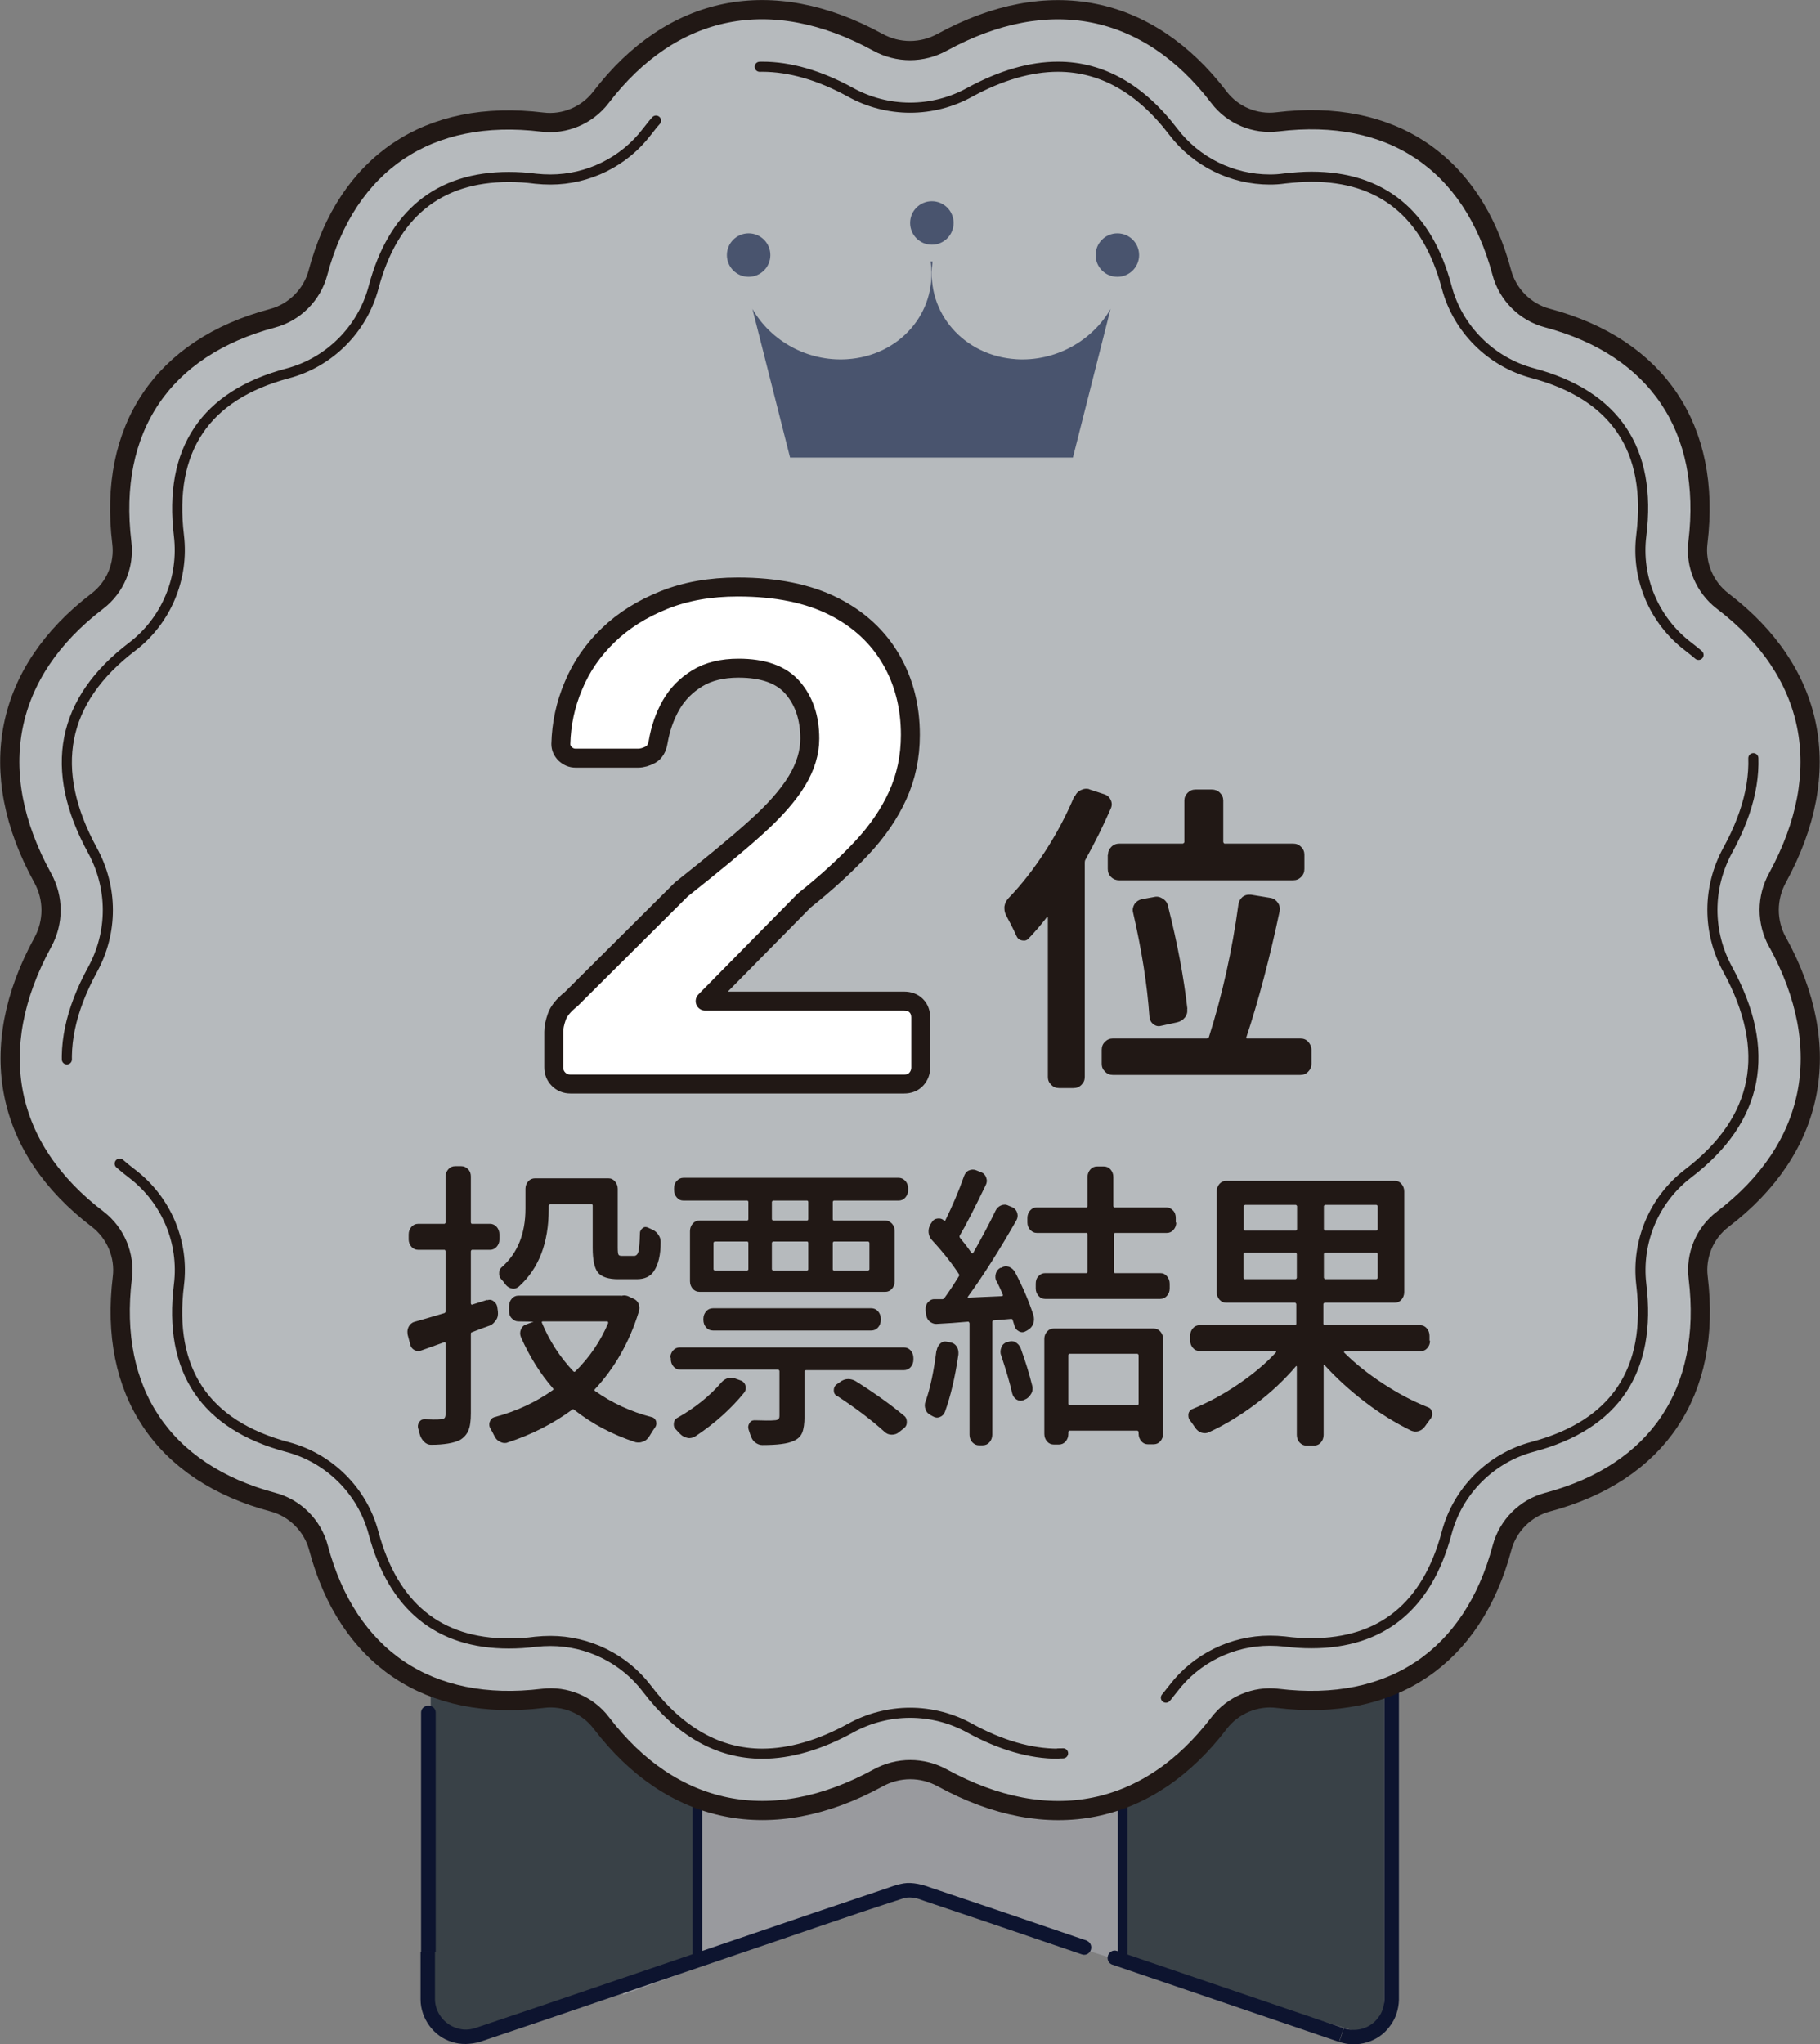 <?xml version="1.0" encoding="UTF-8"?><svg id="_レイヤー_2" xmlns="http://www.w3.org/2000/svg" viewBox="0 0 72.01 80.86"><rect x="0" y="0" width="72.01" height="80.86" fill="#808080" stroke="none"/><defs><style>.cls-1{stroke:#0d142f;stroke-width:.38px;}.cls-1,.cls-2{stroke-miterlimit:10;}.cls-1,.cls-3{fill:none;}.cls-2{fill:#b6babd;stroke-width:.76px;}.cls-2,.cls-4,.cls-3{stroke:#211815;}.cls-5{fill:#49546e;}.cls-5,.cls-6,.cls-7,.cls-8,.cls-9,.cls-10{stroke-width:0px;}.cls-6{fill:#394147;}.cls-7{fill:#0d142f;}.cls-8{fill:#211815;}.cls-9{fill:#999a9e;}.cls-10{fill:#676768;}.cls-4{fill:#fff;stroke-width:.75px;}.cls-4,.cls-3{stroke-linecap:round;stroke-linejoin:round;}.cls-3{stroke-dasharray:0 0 50.57 4.77;stroke-width:.4px;}</style></defs><g id="_レイヤー_1-2"><polygon class="cls-9" points="24.65 78.91 35.73 74.84 49.63 79.25 49.63 41.24 23.06 41.24 24.65 78.91"/><path class="cls-6" d="M44.97,77.71l8.79,2.68c.5.15,1-.22,1-.74v-42c0-.43-.35-.78-.78-.78h-8.79c-.43,0-.78.35-.78.78v39.32c0,.34.22.64.55.74Z"/><path class="cls-6" d="M18.06,80.5l8.96-2.8c.34-.09.58-.4.58-.75v-39.3c0-.43-.35-.78-.78-.78h-9.09c-.43,0-.78.35-.78.78l.13,42.1c0,.51.48.88.97.75Z"/><path class="cls-7" d="M53.17,80.23l-8.98-3.06c-.14-.05-.3.03-.35.18-.05.15.02.31.16.36l8.98,3.06.18-.54Z"/><path class="cls-7" d="M43.02,76.77l-3.55-1.21-1.78-.6-.89-.3c-.26-.1-.69-.22-1.05-.16-.39.07-.64.2-.95.29l-.89.3-1.78.6-3.55,1.21-7.1,2.42-1.78.6-.89.3c-.24.08-.5.09-.75,0-.49-.15-.85-.63-.85-1.14v-1.87h-.57v1.88c0,.75.52,1.47,1.24,1.68.35.12.75.1,1.1,0l.89-.3,1.78-.6,7.1-2.42c2.35-.79,4.78-1.65,7.06-2.38.27-.04.47.01.78.13l.89.3,1.78.6,3.55,1.21c.14.05.3-.03.35-.18.05-.15-.02-.31-.16-.36Z"/><path class="cls-7" d="M17.24,77.22v-9.48c0-.15-.13-.27-.29-.27s-.29.12-.29.27v9.48h.57Z"/><path class="cls-7" d="M17.24,66.5v-28.14c0-.51.35-.99.84-1.15l-.17-.54c-.72.22-1.24.93-1.24,1.69v1.88s0,3.75,0,3.75v22.51c0,.15.13.27.29.27s.29-.12.29-.27Z"/><path class="cls-7" d="M18.08,37.21c.28-.1.7-.04,1.09-.06h8.3c.15,0,.27-.13.27-.29s-.12-.29-.27-.29h-8.3c-.39.02-.78-.06-1.26.09l.17.54Z"/><path class="cls-7" d="M28.71,37.15h24.86c.13,0,.25.02.37.06.24.08.46.23.6.44.15.2.23.46.23.71v2.81h.57v-2.81c0-.37-.12-.74-.34-1.04-.22-.3-.53-.53-.89-.65-.18-.06-.36-.09-.55-.09h-.47s-1.88,0-1.88,0h-22.51c-.15,0-.27.13-.27.29s.12.29.27.29Z"/><path class="cls-7" d="M54.77,41.18v9.48c0,.15.13.27.29.27s.29-.12.29-.27v-9.48h-.57Z"/><path class="cls-7" d="M54.77,51.9v27.2c0,.25-.08.51-.24.71-.3.42-.87.59-1.36.42l-.18.54c.71.25,1.56,0,2-.62.23-.29.35-.67.36-1.04v-.94s0-3.75,0-3.75v-22.51c0-.15-.13-.27-.29-.27s-.29.12-.29.27Z"/><line class="cls-1" x1="44.42" y1="77.54" x2="44.42" y2="45.83"/><line class="cls-1" x1="27.59" y1="77.54" x2="27.59" y2="45.83"/><path class="cls-2" d="M70.34,37.28c2.3,4.21,1.48,8.16-2.18,10.95-.71.54-1.08,1.43-.97,2.31.55,4.52-1.61,7.72-5.96,8.88-.87.23-1.57.93-1.8,1.8-1.16,4.35-4.37,6.51-8.88,5.96-.88-.11-1.77.27-2.31.97-2.79,3.67-6.74,4.48-10.95,2.18-.8-.44-1.75-.44-2.55,0-4.21,2.3-8.16,1.48-10.95-2.18-.54-.71-1.43-1.08-2.31-.97-4.52.55-7.72-1.61-8.88-5.96-.23-.87-.93-1.57-1.8-1.8-4.35-1.16-6.51-4.37-5.96-8.88.11-.88-.27-1.77-.97-2.31-3.67-2.79-4.48-6.74-2.18-10.95.44-.8.44-1.75,0-2.55C-.63,30.52.18,26.58,3.85,23.78c.71-.54,1.08-1.43.97-2.31-.55-4.52,1.61-7.72,5.96-8.88.87-.23,1.57-.93,1.8-1.8,1.16-4.35,4.37-6.51,8.88-5.96.88.11,1.77-.27,2.31-.97C26.58.18,30.52-.63,34.73,1.67c.8.44,1.75.44,2.55,0,4.21-2.3,8.16-1.48,10.95,2.18.54.71,1.43,1.08,2.31.97,4.52-.55,7.72,1.61,8.88,5.96.23.87.93,1.57,1.8,1.8,4.35,1.16,6.51,4.37,5.96,8.88-.11.88.27,1.77.97,2.31,3.67,2.79,4.48,6.74,2.18,10.95-.44.8-.44,1.75,0,2.55Z"/><path class="cls-3" d="M41.86,69.37c-1.09,0-2.27-.34-3.49-1.01-.72-.4-1.54-.61-2.36-.61s-1.64.21-2.36.61c-1.22.67-2.4,1.01-3.49,1.01-1.73,0-3.27-.87-4.57-2.58-.9-1.18-2.32-1.88-3.81-1.88-.19,0-.38.01-.58.03-.37.05-.73.07-1.07.07-2.78,0-4.57-1.47-5.35-4.37-.44-1.66-1.75-2.96-3.4-3.4-3.27-.87-4.72-3.03-4.3-6.42.21-1.68-.5-3.36-1.85-4.39-2.8-2.13-3.33-4.85-1.57-8.07.81-1.48.81-3.24,0-4.72-1.76-3.22-1.23-5.93,1.57-8.06,1.35-1.03,2.05-2.71,1.85-4.39-.41-3.39,1.03-5.55,4.3-6.42,1.66-.44,2.96-1.75,3.4-3.4.77-2.9,2.57-4.37,5.35-4.37.34,0,.7.02,1.07.07.19.02.39.03.58.03,1.49,0,2.91-.7,3.81-1.88,1.3-1.71,2.84-2.58,4.57-2.58,1.09,0,2.27.34,3.49,1.01.72.4,1.54.61,2.36.61s1.64-.21,2.36-.61c1.23-.67,2.4-1.01,3.49-1.01,1.73,0,3.27.87,4.57,2.58.9,1.18,2.32,1.88,3.81,1.88.19,0,.38-.01.58-.04.37-.04.73-.07,1.07-.07,2.78,0,4.58,1.47,5.35,4.37.44,1.66,1.75,2.96,3.4,3.4,3.27.87,4.72,3.03,4.3,6.42-.21,1.68.5,3.36,1.85,4.39,2.8,2.13,3.33,4.85,1.57,8.06-.81,1.48-.81,3.24,0,4.72,1.76,3.22,1.23,5.93-1.57,8.07-1.35,1.03-2.05,2.71-1.85,4.39.41,3.39-1.03,5.55-4.3,6.42-1.66.44-2.96,1.75-3.4,3.4-.77,2.9-2.57,4.37-5.35,4.37-.34,0-.7-.02-1.07-.07-.19-.02-.39-.03-.58-.03-1.49,0-2.91.7-3.81,1.88-1.3,1.71-2.84,2.58-4.57,2.58Z"/><polygon class="cls-10" points="44.44 7.95 44.43 7.95 44.43 7.96 44.44 7.95"/><path class="cls-5" d="M40.21,14.21c-2.07-.13-3.56-1.83-3.32-3.8,0-.02,0-.05.01-.07h-.08s0,.05.01.07c.24,1.97-1.24,3.67-3.32,3.8-1.57.1-3.02-.73-3.74-1.99l1.49,5.88h11.19l1.49-5.88c-.72,1.26-2.18,2.09-3.74,1.99Z"/><polygon class="cls-10" points="29.31 7.95 29.31 7.95 29.31 7.96 29.31 7.95"/><circle class="cls-5" cx="36.87" cy="8.82" r=".86"/><circle class="cls-5" cx="44.21" cy="10.09" r=".86"/><circle class="cls-5" cx="29.62" cy="10.09" r=".86"/><path class="cls-4" d="M22.57,42.88c-.18,0-.34-.06-.47-.19-.13-.13-.19-.29-.19-.47v-1.41c0-.17.04-.36.12-.59.08-.23.27-.46.57-.7l4.36-4.34c1.21-.96,2.2-1.77,2.94-2.44.75-.67,1.29-1.29,1.63-1.85.34-.56.51-1.12.51-1.67,0-.83-.23-1.5-.68-2.02-.45-.52-1.17-.77-2.14-.77-.64,0-1.19.13-1.63.4-.44.27-.79.62-1.04,1.06-.25.44-.42.93-.51,1.46-.04.24-.14.41-.3.5-.17.09-.33.14-.5.14h-2.46c-.17,0-.3-.06-.42-.17-.11-.11-.17-.24-.17-.39.02-.79.18-1.56.5-2.31.31-.75.77-1.41,1.37-1.99s1.33-1.04,2.2-1.39c.87-.35,1.84-.52,2.93-.52,1.53,0,2.79.26,3.8.77s1.76,1.22,2.27,2.1c.51.88.76,1.88.76,2.98,0,.87-.17,1.66-.5,2.39-.33.73-.81,1.43-1.44,2.1-.63.67-1.38,1.36-2.26,2.06l-3.92,3.98h7.87c.2,0,.36.06.48.18.12.12.18.28.18.48v1.96c0,.18-.06.34-.18.47-.12.13-.28.19-.48.19h-13.2Z"/><path class="cls-8" d="M42.53,31.5c.05-.12.13-.2.24-.25.07-.03.13-.05.2-.05.05,0,.1,0,.15.03l.58.19c.12.04.2.12.25.23.05.11.05.22,0,.33-.3.69-.64,1.37-1,2.02-.02.03-.03.07-.03.11v8.49c0,.12-.04.22-.13.31s-.19.13-.32.13h-.57c-.12,0-.22-.04-.31-.13s-.13-.19-.13-.31v-6.3s0-.01-.01-.02c0,0-.02,0-.03,0-.23.3-.47.58-.72.84-.07.08-.15.1-.26.08s-.18-.08-.22-.17c-.13-.29-.27-.56-.4-.8-.05-.09-.08-.19-.08-.29v-.08c.02-.13.07-.23.16-.33.51-.53.99-1.14,1.45-1.85s.84-1.43,1.16-2.19ZM49.3,41.03s0,.05.04.05h2.11c.13,0,.23.04.31.13.08.09.13.19.13.32v.55c0,.12-.04.22-.13.31-.08.09-.19.13-.31.13h-7.42c-.12,0-.22-.04-.31-.13s-.13-.19-.13-.31v-.55c0-.13.04-.23.13-.32s.19-.13.31-.13h3.72s.07-.02.08-.05c.53-1.67.92-3.42,1.17-5.26.02-.12.07-.21.16-.29.08-.06.16-.09.25-.09h.08l.79.13c.12.02.21.09.28.19.07.1.09.21.07.33-.39,1.85-.83,3.52-1.32,5ZM43.84,33.81c0-.12.04-.22.13-.31s.2-.13.32-.13h2.51s.06-.02.06-.06v-1.64c0-.12.04-.22.13-.31s.19-.13.31-.13h.65c.12,0,.23.04.32.13s.13.19.13.31v1.64s.02.06.05.06h2.71c.13,0,.23.04.32.13s.13.19.13.31v.56c0,.13-.04.23-.13.32s-.19.13-.32.13h-6.88c-.12,0-.23-.04-.32-.13s-.13-.19-.13-.32v-.56ZM46.97,39.91c.02.13-.01.24-.09.34-.08.1-.18.16-.31.19l-.64.14c-.11.03-.21,0-.3-.07s-.14-.17-.15-.28c-.09-1.28-.31-2.66-.65-4.14-.03-.12,0-.23.06-.33.07-.1.16-.16.28-.19l.5-.09c.12-.03.23,0,.34.07.11.07.18.17.2.28.38,1.49.63,2.85.77,4.08Z"/><path class="cls-8" d="M19.28,51.43c.09-.03.18-.02.26.05.08.06.13.14.14.25l.02.15c.01.12,0,.23-.07.33s-.14.18-.24.22c-.26.09-.5.18-.72.27-.03,0-.04.03-.04.06v3.14c0,.3-.03.53-.1.69-.07.16-.18.28-.33.37-.24.12-.62.19-1.15.19-.1,0-.19-.04-.27-.12-.08-.08-.14-.18-.17-.29-.02-.08-.04-.15-.06-.22-.03-.09-.02-.18.03-.26.05-.08.12-.12.2-.12.15,0,.27.01.37.01.13,0,.22,0,.29-.01.07,0,.12-.02.15-.05s.04-.09.04-.19v-2.77s-.01-.04-.04-.04c-.5.18-.8.29-.92.33-.1.04-.19.03-.28-.02s-.15-.14-.17-.26l-.09-.34s-.01-.08-.01-.12c0-.07.02-.14.05-.2.05-.09.12-.16.22-.19.31-.09.71-.2,1.2-.35.03-.02.04-.04.04-.07v-2.37s-.01-.06-.04-.06h-1.04c-.11,0-.2-.04-.27-.12-.07-.08-.11-.18-.11-.29v-.2c0-.12.04-.22.11-.3.07-.08.16-.12.27-.12h1.04s.04-.02.04-.05v-1.82c0-.11.04-.21.11-.29.07-.08.16-.12.27-.12h.24c.11,0,.19.04.27.12s.11.18.11.29v1.82s.01.05.04.05h.72c.1,0,.18.04.26.12.07.08.11.18.11.3v.2c0,.12-.04.21-.11.29-.07.08-.16.12-.26.12h-.72s-.04.02-.04.06v2.06s.01.05.04.05l.6-.19ZM24.57,51.26s.08-.02.12-.02c.07,0,.14.02.2.05l.17.08c.1.04.17.11.21.21.04.1.04.21,0,.32-.37,1.2-.95,2.21-1.73,3.05-.03.03-.03.05,0,.07.66.47,1.41.82,2.26,1.04.08.02.13.08.16.16,0,.03.01.06.01.09,0,.05-.02.11-.05.15-.08.11-.15.22-.22.34-.06.1-.14.18-.24.22-.06.02-.12.04-.18.04-.04,0-.08,0-.13-.01-.92-.3-1.73-.73-2.44-1.29-.02-.02-.05-.02-.07,0-.75.55-1.6.99-2.56,1.3-.04.02-.07.02-.12.02-.06,0-.12-.02-.18-.05-.1-.05-.17-.12-.22-.23-.05-.1-.1-.2-.16-.3-.03-.05-.04-.1-.04-.15,0-.04,0-.07.02-.11.03-.09.08-.15.17-.18.87-.23,1.64-.59,2.32-1.07.03-.02.03-.04.01-.07-.51-.59-.93-1.26-1.27-2.03-.04-.1-.04-.2,0-.3s.11-.17.21-.2l.29-.11h0s-.6-.01-.6-.01c-.1,0-.18-.04-.26-.12s-.11-.18-.11-.29v-.19c0-.12.04-.22.11-.3s.16-.12.26-.12h4.05ZM21.76,47.64s-.05.02-.05.05v.14c0,1.33-.39,2.35-1.18,3.06-.08.07-.18.1-.27.08-.1-.02-.19-.07-.26-.16-.05-.07-.1-.14-.16-.2-.07-.07-.1-.16-.09-.26,0-.11.05-.19.13-.25.6-.54.91-1.3.91-2.29v-.79c0-.11.04-.21.11-.29.07-.08.16-.12.27-.12h2.9c.11,0,.19.04.26.12s.11.18.11.29v2.33c0,.15.01.24.03.28.02.04.07.05.16.05h.46c.08,0,.14-.06.17-.17.03-.11.05-.36.06-.73,0-.09.05-.16.12-.21s.14-.04.22,0c.05.02.1.05.15.07.11.05.19.12.25.22.06.09.08.18.08.27,0,.51-.09.9-.28,1.17-.14.2-.36.3-.67.3h-.73c-.39,0-.66-.09-.8-.26-.14-.17-.21-.5-.21-.98v-1.68s-.01-.05-.04-.05h-1.65ZM24.06,52.32s0-.05-.03-.05h-2.57s-.04.02-.02.05c.3.72.71,1.36,1.25,1.93.03.02.05.02.07,0,.56-.55,1-1.19,1.31-1.93Z"/><path class="cls-8" d="M26.52,53.72c0-.12.04-.22.11-.3.07-.08.16-.12.27-.12h8.86c.11,0,.2.04.27.12.07.08.11.18.11.3v.06c0,.12-.04.22-.11.3-.07.08-.16.12-.27.12h-3.88s-.05.02-.05.05v1.79c0,.27-.03.48-.09.63-.06.15-.18.26-.35.33-.23.11-.64.16-1.23.16-.11,0-.2-.04-.29-.11s-.14-.17-.18-.29c-.02-.07-.05-.14-.07-.21-.03-.09-.02-.17.03-.25.04-.08.11-.12.2-.12.19,0,.35.01.47.01.14,0,.25,0,.32-.01.08,0,.13-.02.16-.05.03-.02.04-.07.04-.14v-1.76s-.02-.05-.05-.05h-3.87c-.11,0-.2-.04-.27-.12-.07-.08-.11-.18-.11-.3v-.06ZM28.52,54.71c.12-.14.25-.21.4-.21.06,0,.13.01.2.04l.22.08c.08.04.14.11.16.21s0,.18-.05.25c-.52.64-1.16,1.22-1.93,1.73-.1.06-.2.09-.31.07-.11-.02-.21-.07-.29-.15-.06-.06-.12-.12-.18-.19-.07-.06-.09-.14-.08-.24.01-.1.05-.17.13-.21.69-.39,1.27-.85,1.73-1.38ZM29.57,48.28s.04-.02.04-.05v-.69s-.01-.05-.04-.05h-2.53c-.11,0-.19-.04-.26-.12-.07-.08-.11-.18-.11-.3v-.07c0-.11.03-.21.11-.29.07-.08.16-.12.26-.12h8.52c.1,0,.18.04.26.12.07.08.11.18.11.29v.07c0,.12-.04.22-.11.3-.07.08-.16.12-.26.12h-2.57s-.04.02-.04.05v.69s.01.05.04.05h2.04c.1,0,.18.04.26.12.07.08.11.18.11.3v1.98c0,.12-.04.22-.11.3-.07.08-.16.12-.26.12h-7.35c-.11,0-.2-.04-.27-.12-.07-.08-.11-.18-.11-.3v-1.98c0-.12.04-.22.11-.3.07-.08.16-.12.27-.12h1.9ZM34.85,52.21c0,.12-.04.22-.11.3-.07.08-.16.12-.27.12h-6.26c-.11,0-.2-.04-.27-.12-.07-.08-.11-.18-.11-.3v-.04c0-.12.04-.22.11-.3.07-.08.16-.12.27-.12h6.26c.11,0,.2.04.27.12.07.08.11.18.11.3v.04ZM28.28,49.11s-.05.02-.05.05v1.05s.02.05.05.05h1.29s.04-.02.04-.05v-1.05s-.01-.05-.04-.05h-1.29ZM31.94,48.28s.04-.02.04-.05v-.69s-.01-.05-.04-.05h-1.35s-.05.02-.05.05v.69s.02.05.05.05h1.35ZM30.59,49.11s-.05.02-.05.05v1.05s.02.05.05.05h1.35s.04-.02.04-.05v-1.05s-.01-.05-.04-.05h-1.35ZM34.4,49.16s-.02-.05-.05-.05h-1.36s-.04.02-.04.05v1.05s.01.05.04.05h1.36s.05-.02.05-.05v-1.05ZM33.11,55.22c-.08-.05-.12-.12-.12-.22s.03-.17.1-.23l.13-.09c.11-.09.23-.13.34-.13.1,0,.2.03.29.08.75.47,1.39.93,1.92,1.37.08.06.11.15.11.25,0,.11-.04.19-.12.25l-.19.15c-.08.07-.18.1-.29.1-.11,0-.21-.04-.29-.12-.51-.46-1.13-.93-1.88-1.42Z"/><path class="cls-8" d="M37.06,53.42c.02-.12.07-.21.15-.28.08-.07.17-.09.27-.06l.12.02c.11.02.19.07.25.16.06.09.08.2.07.32-.13.9-.31,1.65-.53,2.26-.04.1-.1.17-.2.21s-.18.03-.27-.02c-.04-.02-.07-.04-.11-.06-.09-.05-.16-.12-.19-.22-.02-.05-.03-.11-.03-.16s.01-.11.03-.15c.19-.54.33-1.21.43-2.02ZM39.42,50.68c-.04-.09-.05-.19-.02-.3.03-.11.09-.18.18-.23h.04c.1-.07.2-.07.3-.04.1.04.18.11.24.21.32.61.56,1.18.73,1.71.03.11.03.22-.01.33s-.11.19-.21.25l-.09.05c-.09.05-.18.05-.27,0s-.15-.12-.17-.22c-.02-.07-.05-.14-.07-.22,0-.03-.03-.05-.06-.05l-.71.06s-.04.02-.04.06v4.46c0,.12-.04.22-.11.3-.07.08-.16.12-.27.12h-.15c-.1,0-.18-.04-.26-.12-.07-.08-.11-.18-.11-.3v-4.41s-.02-.06-.05-.06c-.44.04-.86.07-1.27.09-.1,0-.19-.04-.27-.11s-.12-.17-.13-.29l-.02-.15c0-.12.02-.22.09-.3.07-.08.15-.13.25-.13h.34s.06-.02.07-.05c.16-.22.35-.5.57-.86.02-.03.02-.06,0-.08-.25-.39-.6-.84-1.07-1.35-.08-.09-.12-.19-.13-.3s.02-.23.08-.33l.06-.09c.05-.08.12-.12.22-.13s.18.01.25.08c.02.02.04.02.05,0,.28-.57.53-1.15.74-1.75.04-.11.1-.19.19-.23s.19-.05.29-.01l.2.08c.09.03.16.1.2.21.04.11.03.21-.02.3-.44.91-.78,1.58-1.03,2-.01.02-.01.05.01.08.18.22.34.42.46.61,0,0,.02.01.03.01.01,0,.02,0,.03-.01.33-.58.63-1.14.89-1.68.05-.1.12-.17.22-.21s.2-.04.29.01l.17.07c.09.05.15.12.18.23.03.11.01.2-.04.29-.68,1.19-1.32,2.2-1.92,3.02,0,0,0,.02,0,.02,0,0,0,.01.02.01l1.34-.06s.05-.02.03-.05c-.08-.2-.17-.38-.25-.55ZM39.61,53.61c-.04-.1-.03-.21.01-.31.04-.11.11-.17.21-.21h.04c.11-.05.21-.05.3,0,.09.05.16.12.21.23.19.52.34,1.01.46,1.49.03.11.02.22-.04.32s-.13.18-.23.22l-.09.04c-.09.03-.18.02-.26-.03-.08-.05-.14-.13-.17-.24-.1-.44-.25-.94-.44-1.51ZM46.54,48.36c0,.11-.04.21-.11.29s-.16.12-.26.12h-2.06s-.04.02-.04.06v1.48s.01.05.04.05h1.8c.11,0,.19.04.26.12s.11.18.11.3v.19c0,.12-.04.21-.11.29s-.16.12-.26.12h-4.56c-.11,0-.19-.04-.26-.12-.07-.08-.11-.18-.11-.29v-.19c0-.12.03-.22.11-.3.07-.08.16-.12.26-.12h1.64s.04-.02.04-.05v-1.48s-.01-.06-.04-.06h-1.97c-.1,0-.18-.04-.26-.12-.07-.08-.11-.18-.11-.29v-.18c0-.12.04-.22.11-.3.07-.08.16-.12.26-.12h1.97s.04-.02.04-.05v-1.16c0-.11.04-.21.11-.29s.16-.12.27-.12h.26c.11,0,.2.04.27.12.07.08.11.18.11.29v1.16s.01.05.04.05h2.06c.1,0,.18.04.26.12s.11.18.11.3v.18ZM41.7,57.14c-.11,0-.2-.04-.27-.12-.07-.08-.11-.18-.11-.3v-3.76c0-.12.04-.21.11-.29.07-.08.16-.12.27-.12h3.94c.11,0,.2.04.27.12.07.08.11.18.11.29v3.75c0,.12-.04.22-.11.3-.07.08-.16.12-.27.12h-.22c-.11,0-.19-.04-.26-.12-.07-.08-.11-.18-.11-.3v-.07s-.02-.05-.05-.05h-2.69s-.04.02-.04.05v.08c0,.12-.04.22-.11.3s-.16.12-.27.12h-.19ZM45.05,53.6s-.02-.05-.05-.05h-2.69s-.04.02-.04.05v1.93s.01.06.04.06h2.69s.05-.02.05-.06v-1.93Z"/><path class="cls-8" d="M56.58,53.04c0,.12-.04.21-.11.29-.07.08-.16.12-.27.12h-3s-.01,0-.02.02c0,.01,0,.02,0,.03.44.44.96.85,1.54,1.23s1.18.7,1.79.94c.08.03.13.09.15.19,0,.02.01.05.01.07,0,.06-.02.12-.06.18-.08.1-.15.2-.22.3s-.16.17-.26.2c-.1.03-.2.02-.3-.02-.61-.3-1.22-.67-1.82-1.13-.6-.46-1.14-.95-1.61-1.47,0,0-.01,0-.02,0s-.01,0-.01.02v2.75c0,.12-.04.22-.11.3-.07.08-.16.12-.26.12h-.32c-.1,0-.18-.04-.26-.12-.07-.08-.11-.18-.11-.3v-2.7s0-.01-.01-.02-.01,0-.02,0c-.46.54-.99,1.04-1.59,1.49-.6.45-1.22.83-1.85,1.12-.1.05-.2.05-.3.02s-.19-.1-.26-.21c-.06-.09-.13-.19-.2-.28-.04-.05-.06-.11-.06-.18,0-.02,0-.05,0-.07.02-.09.07-.16.15-.19.61-.25,1.21-.57,1.8-.97.59-.4,1.1-.82,1.52-1.28,0,0,0-.02,0-.03,0-.01,0-.02-.02-.02h-3.01c-.11,0-.19-.04-.26-.12s-.11-.18-.11-.29v-.19c0-.12.04-.22.11-.3s.16-.12.26-.12h3.78s.05-.02.05-.05v-.79s-.02-.05-.05-.05h-2.73c-.1,0-.18-.04-.26-.12-.07-.08-.11-.18-.11-.3v-3.98c0-.12.04-.22.11-.3.07-.08.16-.12.26-.12h6.68c.11,0,.19.04.26.12s.11.18.11.3v3.98c0,.12-.04.22-.11.3s-.16.12-.26.12h-2.78s-.05.02-.05.05v.79s.02.05.05.05h3.77c.11,0,.2.04.27.12.07.08.11.18.11.3v.19ZM49.26,47.66s-.05.02-.05.05v.91s.02.06.05.06h2.01s.05-.02.05-.06v-.91s-.02-.05-.05-.05h-2.01ZM49.2,50.54s.02.06.05.06h2.01s.05-.02.05-.06v-.94s-.02-.05-.05-.05h-2.01s-.05.02-.05.05v.94ZM54.46,48.68s.05-.02.05-.06v-.91s-.02-.05-.05-.05h-2.03s-.05.02-.05.05v.91s.02.06.05.06h2.03ZM54.46,50.6s.05-.02.05-.06v-.94s-.02-.05-.05-.05h-2.03s-.05.02-.05.05v.94s.02.06.05.06h2.03Z"/></g></svg>